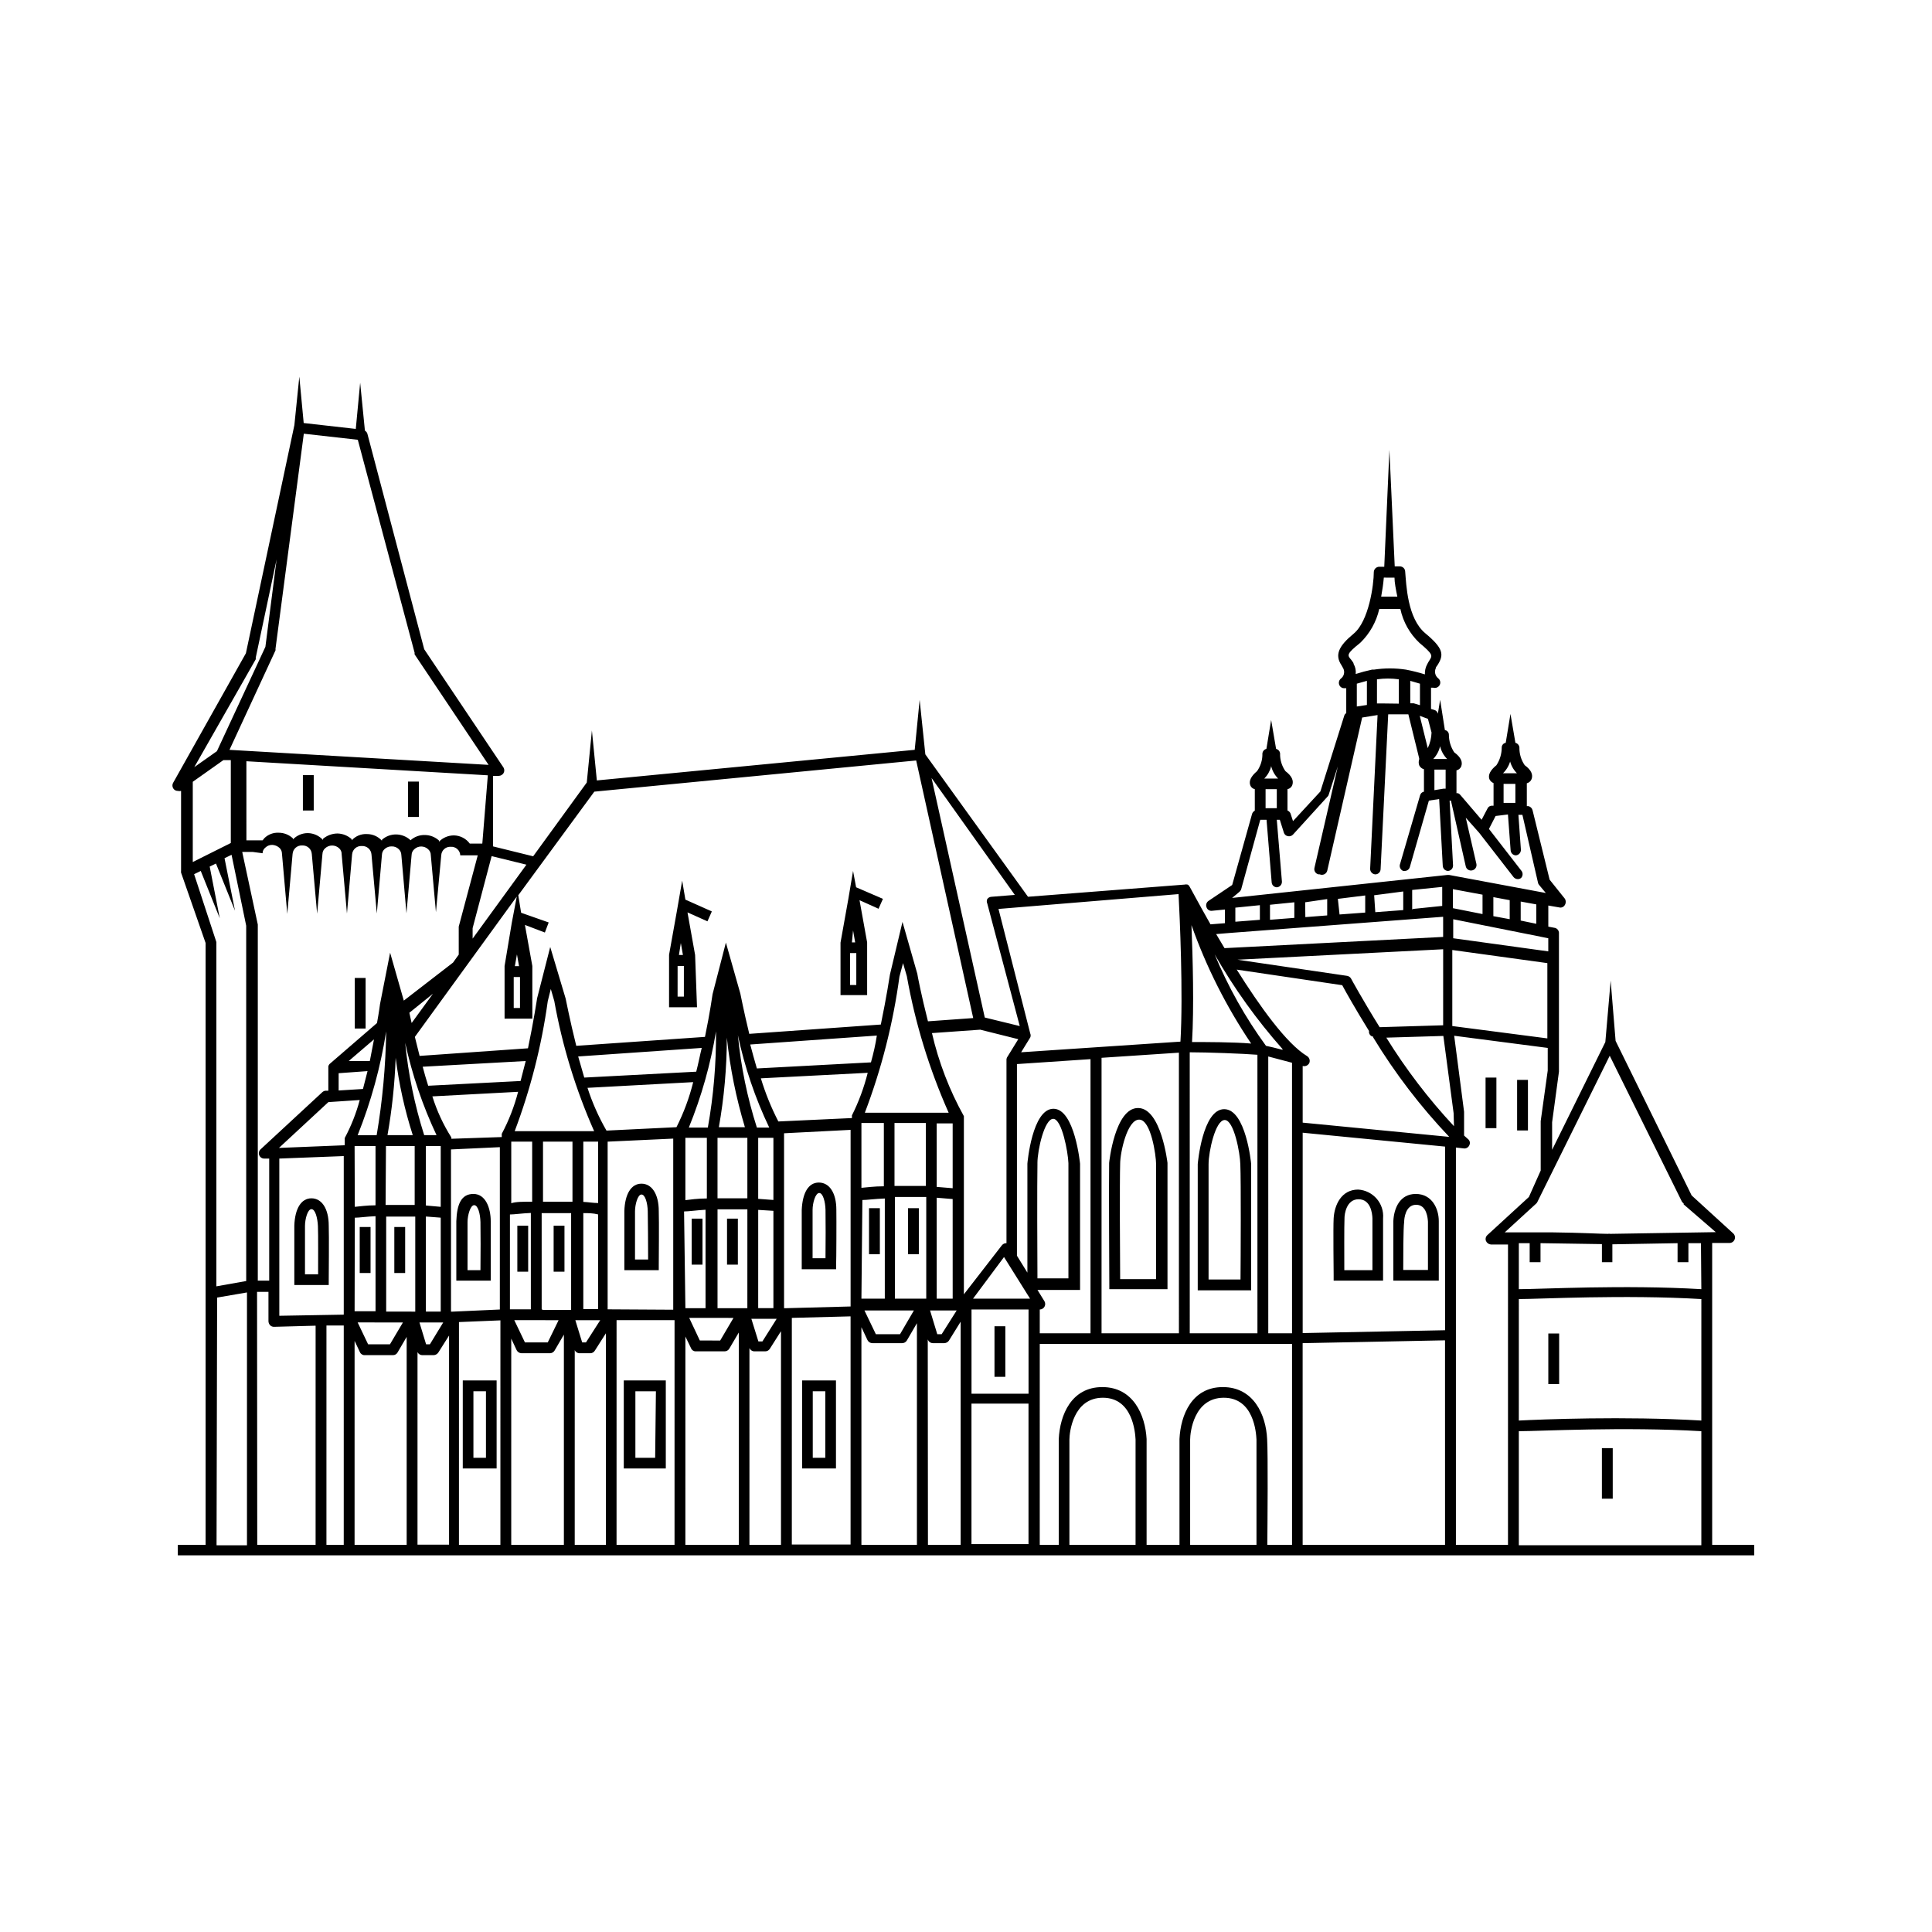 <?xml version="1.0" encoding="UTF-8"?>
<!-- Uploaded to: SVG Repo, www.svgrepo.com, Generator: SVG Repo Mixer Tools -->
<svg fill="#000000" width="800px" height="800px" version="1.1" viewBox="144 144 512 512" xmlns="http://www.w3.org/2000/svg">
 <g>
  <path d="m365.64 464.59c0-4.484-1.863-7.203-4.637-7.203-2.769 0-4.332 2.719-4.535 7.254v14.309 1.41h9.117v-1.41c0.055-0.555 0.102-11.992 0.055-14.359zm-2.871 12.848h-3.426v-12.797c0-1.863 0.754-4.484 1.762-4.484 1.008 0 1.613 2.367 1.664 4.484 0.047 2.117 0.047 9.574-0.004 12.797z"/>
  <path d="m513.25 483.38h12.043v-1.41-14.359c0-3.324-1.812-7.203-6.098-7.203-4.281 0-5.793 3.879-5.945 7.203v14.359zm2.871-15.617c0-0.754 0.301-4.484 3.176-4.484 2.871 0 3.074 3.727 3.125 4.484v12.797h-6.551c0-3.227 0-10.934 0.25-12.797z"/>
  <path d="m497.43 481.97v1.41h13.098v-1.41-15.113h0.004c0.152-1.891-0.461-3.762-1.703-5.191-1.242-1.43-3.008-2.301-4.898-2.418-4.484 0-6.297 4.133-6.5 7.609-0.148 2.418 0 14.609 0 15.113zm2.871-15.113c0-1.109 0.504-5.039 3.727-5.039s3.629 3.727 3.68 5.039v13.754h-7.453c0-3.426-0.051-11.789 0.051-13.805z"/>
  <path d="m318.58 464.94c0-4.535-1.863-7.254-4.586-7.254-2.719 0-4.383 2.719-4.535 7.254v14.309l0.004 1.359h9.117v-1.41c0-0.457 0.102-11.891 0-14.258zm-2.82 12.848h-3.477v-12.746c0-1.812 0.707-4.484 1.715-4.484s1.613 2.316 1.664 4.434c0.047 2.113 0.098 9.57 0.098 12.793z"/>
  <path d="m274.05 467.66c0-3.527-1.359-7.254-4.586-7.254-3.223 0-4.383 2.719-4.535 7.254v14.309 1.41h9.121v-1.41-14.309zm-2.723 12.949h-3.426v-12.746c0-1.812 0.754-4.484 1.762-4.484 1.008 0 1.613 2.316 1.664 4.484 0.051 1.711 0.051 9.469 0 12.746z"/>
  <path d="m231.12 468.82c0-4.535-1.863-7.254-4.586-7.254-2.719 0-4.383 2.719-4.535 7.254v14.309 1.41h9.117l0.004-1.41c0-0.457 0.102-11.891 0-14.309zm-2.82 12.898h-3.477v-12.797c0-1.863 0.707-4.484 1.715-4.484 1.008 0 1.613 2.316 1.715 4.484 0.098 2.164 0.047 9.57 0.047 12.793z"/>
  <path d="m266.64 509.83v23.328h8.969v-23.328zm6.144 20.504h-3.324v-17.633h3.324z"/>
  <path d="m356.57 509.83v23.328h8.969v-23.328zm6.144 20.504h-3.324v-17.633h3.324z"/>
  <path d="m309.31 509.83v23.328h11.133v-23.328zm8.312 20.504-5.238 0.004v-17.633h5.441z"/>
  <path d="m239.33 469.17h2.871v12.191h-2.871z"/>
  <path d="m248.5 469.17h2.871v12.191h-2.871z"/>
  <path d="m281.1 468.82h2.871v12.191h-2.871z"/>
  <path d="m290.72 468.82h2.871v12.191h-2.871z"/>
  <path d="m327.3 466.95h2.871v12.191h-2.871z"/>
  <path d="m336.67 466.95h2.871v12.191h-2.871z"/>
  <path d="m374.3 464.18h2.871v12.191h-2.871z"/>
  <path d="m384.63 464.18h2.871v12.191h-2.871z"/>
  <path d="m328.21 397.08-2.016-11.285 5.289 2.367 1.16-2.621-7.004-3.125-0.855-5.039-1.41 8.113-2.066 11.539v13.906h7.406zm-3.781-3.176 0.555 3.176h-1.059zm0.805 14.207h-1.664l0.004-8.109h1.664z"/>
  <path d="m373.8 393.75-2.016-11.184 5.039 2.266 1.16-2.621-7.106-3.074-0.809-4.328-1.258 7.457-2.066 11.539v13.906l7.055-0.004zm-3.727-3.176 0.555 3.176h-0.859zm0.855 14.461h-1.664v-8.461h1.664z"/>
  <path d="m437.98 484.44v1.207h15.418v-1.41-32.043s-1.664-14.559-7.809-14.559-7.656 14.41-7.656 14.559c-0.102 5.543 0.047 31.137 0.047 32.246zm2.871-31.992c0-3.023 1.863-11.738 5.039-11.738s4.484 9.672 4.484 11.738v30.531h-9.52c-0.051-5.594-0.152-25.945 0-30.531z"/>
  <path d="m475.57 452.5c0-0.25-1.41-14.559-7.152-14.559-5.742 0-7.004 14.41-7.004 14.559v31.992 1.461h14.156v-1.461-31.992zm-2.871 30.582h-8.414v-30.531c0-3.375 1.812-11.738 4.281-11.738s4.082 8.867 4.133 11.738c0.199 4.582 0.102 24.938 0.051 30.531z"/>
  <path d="m224.27 349.42h2.871v9.371h-2.871z"/>
  <path d="m238.02 403.17h2.871v13.402h-2.871z"/>
  <path d="m537.69 429.57h2.871v13.402h-2.871z"/>
  <path d="m554.32 497.39h2.871v13.402h-2.871z"/>
  <path d="m407.55 495.47h2.871v13.402h-2.871z"/>
  <path d="m568.52 527.77h2.871v13.402h-2.871z"/>
  <path d="m546.05 430.18h2.871v13.402h-2.871z"/>
  <path d="m252.13 351.13h2.871v9.371h-2.871z"/>
  <path d="m608.88 553.41h-11.137v-80.008h4.637c0.59-0.02 1.105-0.391 1.316-0.941 0.207-0.551 0.066-1.172-0.359-1.578l-11.035-10.078-20.152-40.961-1.309-15.973-1.41 16.281-14.105 28.566v-7.309l1.812-13.402v-36.875c-0.051-0.559-0.426-1.031-0.957-1.211l-1.863-0.352v-5.594l2.922 0.504c0.578 0.141 1.18-0.129 1.461-0.652 0.32-0.512 0.32-1.156 0-1.664l-4.031-5.039-4.535-18.438c-0.148-0.551-0.598-0.961-1.156-1.059h-0.352l-0.004-6.047c0.574-0.148 1.039-0.559 1.262-1.109 0.402-1.109 0-2.367-1.812-3.68l-0.004 0.004c-0.957-1.391-1.449-3.047-1.41-4.738-0.066-0.582-0.488-1.062-1.059-1.207l-1.309-7.656-1.258 7.656c-0.598 0.098-1.043 0.605-1.059 1.207 0.008 1.684-0.484 3.332-1.41 4.738-1.613 1.309-2.266 2.57-1.863 3.68v-0.004c0.219 0.484 0.613 0.863 1.105 1.059v5.996h-0.555c-0.465 0.035-0.871 0.328-1.055 0.754l-1.562 2.973-5.644-6.598c-0.152-0.207-0.363-0.363-0.605-0.453h-0.402v-6.047c0.57-0.121 1.039-0.52 1.262-1.059 0.402-1.109 0-2.367-1.863-3.727h-0.004c-0.918-1.391-1.41-3.019-1.41-4.688-0.016-0.605-0.461-1.109-1.059-1.207l-1.258-8.012-0.605 3.68c-0.109-0.488-0.477-0.875-0.957-1.008l-0.855-0.25v-5.644h0.555c0.652 0.211 1.367-0.062 1.711-0.656 0.352-0.609 0.199-1.383-0.352-1.812-0.809-0.633-1.082-1.738-0.656-2.672 0-0.352 0.352-0.605 0.504-0.906 1.715-2.719 1.512-4.383-3.273-8.363s-5.039-12.949-5.34-16.375c-0.027-0.758-0.652-1.359-1.41-1.359h-1.359l-1.41-30.883-1.363 30.984h-1.309c-0.77-0.004-1.41 0.594-1.461 1.359 0 3.426-1.309 13.047-5.34 16.375-4.031 3.324-5.039 5.644-3.223 8.363l0.504 0.906h-0.004c0.438 0.945 0.141 2.062-0.703 2.668-0.52 0.461-0.645 1.215-0.305 1.816 0.242 0.441 0.707 0.711 1.211 0.703h0.555v6.602c-0.234 0.137-0.414 0.352-0.504 0.605l-6.348 20.152-7.258 7.859-0.656-2.016h0.004c-0.16-0.363-0.445-0.648-0.809-0.809v-5.641c0.574-0.113 1.051-0.516 1.262-1.059 0.402-1.109 0-2.367-1.812-3.727h-0.004c-0.961-1.371-1.457-3.016-1.41-4.688-0.066-0.582-0.488-1.066-1.059-1.207l-1.309-7.656-1.258 7.656c-0.57 0.141-0.992 0.625-1.059 1.207 0.047 1.672-0.449 3.316-1.41 4.688-1.613 1.359-2.215 2.621-1.812 3.727h-0.004c0.188 0.543 0.648 0.945 1.211 1.059v5.691c-0.324 0.18-0.574 0.465-0.707 0.809l-5.289 18.891-6.297 4.231v0.004c-0.531 0.371-0.738 1.059-0.504 1.66 0.176 0.574 0.711 0.965 1.309 0.957l3.578-0.352v3.629l-3.828 0.301c-3.324-5.844-5.543-10.078-5.594-10.078v0.004c-0.098-0.199-0.258-0.359-0.453-0.457-0.281-0.074-0.574-0.074-0.855 0l-41.465 3.223-27.207-37.734-1.508-14.457-1.309 13.25-84.238 8.113-1.309-13.25-1.359 13.805-14.207 19.547-10.629-2.621-0.004-18.691h1.512c0.512-0.008 0.984-0.273 1.258-0.703 0.281-0.465 0.281-1.047 0-1.512l-21.008-31.34-15.066-57.129c-0.109-0.34-0.344-0.629-0.652-0.809l-1.258-12.695-1.16 12.242-13.805-1.562-1.16-12.293-1.309 12.848-12.848 60.457-19.297 34.359c-0.312 0.59-0.188 1.312 0.301 1.766 0.266 0.23 0.605 0.359 0.957 0.352 0.281 0.074 0.578 0.074 0.859 0v21.211c-0.023 0.148-0.023 0.301 0 0.453l6.5 18.641v159.51h-7.359v2.769h417.76zm-14.008-32.949c-20.402-1.211-42.523-0.301-48.367 0l0.004-32.195c5.594 0 27.91-1.211 48.367 0zm-48.367 2.82c5.594 0 27.91-1.211 48.367 0v30.23h-48.367zm48.367-37.637c-20.402-1.211-42.523 0-48.367 0l0.004-12.191h2.871v5.039h2.871v-5.039l16.273 0.25v4.785l2.769 0.004v-4.734l17.281-0.301v5.039l2.871-0.004v-5.039h3.324zm-4.684-22.469 8.512 7.356-27.961 0.453c-0.215-0.047-0.438-0.047-0.652 0-2.117 0-6.449-0.301-15.113-0.402h-12.191l8.359-7.656c0.133-0.129 0.238-0.281 0.305-0.453l19.145-38.691 19.145 38.691c0.129 0.168 0.281 0.32 0.453 0.453zm-41.012-1.965-10.984 10.078h0.004c-0.449 0.383-0.609 1.008-0.406 1.559 0.227 0.539 0.73 0.91 1.312 0.957h4.535l-0.004 79.605h-13.801v-105.3l2.266 0.25c0.582-0.004 1.102-0.363 1.309-0.906 0.27-0.562 0.102-1.238-0.402-1.613l-1.008-0.906v-6.297l-2.621-20.152 24.789 3.223v5.996l-1.863 13.402v13.098zm-89.777 92.199v-27.91c0-1.863 0.957-11.082 8.918-11.082 7.961 0 8.566 9.219 8.664 11.082v27.91zm20.402-28.062c-0.301-6.348-3.527-13.754-11.738-13.754s-11.184 7.406-11.488 13.754v28.062h-8.715v-28.062c-0.352-6.348-3.527-13.754-11.738-13.754-8.211 0-11.234 7.406-11.539 13.754v28.062h-5.039l0.004-62.375c0.512-0.004 0.984-0.281 1.242-0.727 0.258-0.441 0.266-0.988 0.016-1.438l-1.863-3.023h11.285v-1.41-32.043s-1.41-14.559-7.055-14.559-6.902 14.41-6.902 14.559v28.867l-2.769-4.484v-50.785l19.496-1.309v72.652h-13.5v2.82h66.906v53.254h-6.551c0.051-6.301 0.203-23.832-0.051-28.062zm-52.395 28.062v-27.91c0-1.863 0.957-11.082 8.867-11.082 7.91 0 8.566 9.219 8.664 11.082v27.91zm-213.82-183.29c0.004-0.594 0.281-1.152 0.754-1.512 0.488-0.465 1.141-0.723 1.816-0.703 0.688 0.035 1.344 0.301 1.863 0.754 0.449 0.395 0.707 0.965 0.703 1.562l1.41 15.973 1.41-15.922h0.004c0.105-1.316 1.25-2.305 2.566-2.215 1.32-0.059 2.438 0.949 2.519 2.266l1.41 15.82 1.41-15.82h0.004c0.012-0.582 0.266-1.129 0.703-1.512 1.047-0.984 2.68-0.984 3.727 0 0.438 0.398 0.68 0.969 0.656 1.562l1.41 15.719 1.359-15.668h0.004c0.105-1.316 1.25-2.305 2.566-2.219 0.645-0.039 1.273 0.176 1.758 0.602 0.48 0.426 0.773 1.023 0.812 1.668l1.41 15.617 1.359-15.566c0.02-0.605 0.293-1.176 0.758-1.562 0.512-0.453 1.18-0.688 1.863-0.656 0.676-0.012 1.324 0.242 1.812 0.707 0.438 0.402 0.691 0.965 0.707 1.559l1.359 15.469 1.359-15.469c0.016-0.578 0.27-1.129 0.707-1.508 1.031-0.98 2.648-0.98 3.68 0 0.449 0.391 0.707 0.961 0.703 1.559l1.359 15.113 1.41-15.113c0.039-0.629 0.328-1.215 0.801-1.629 0.473-0.418 1.09-0.629 1.719-0.586 0.637-0.043 1.266 0.176 1.738 0.602s0.758 1.027 0.781 1.664h4.633l-5.039 18.895 0.004 7.406-1.512 2.117-13.047 10.078-3.629-12.695-2.672 13.598s-0.25 2.016-0.805 5.039l-12.594 10.883c-0.133 0.168-0.234 0.352-0.305 0.555v0.402 6.098h-0.754v-0.004c-0.32 0.039-0.621 0.184-0.855 0.406l-16.324 15.113c-0.445 0.391-0.598 1.016-0.383 1.566 0.215 0.551 0.75 0.91 1.34 0.902h1.309v32.344h-3.023v-94.363l-4.129-19.246h2.769zm66.555 32.797h1.664v8.211h-1.664zm0.301-2.871 0.555-3.125 0.555 3.125zm-0.805-11.539-1.918 11.492v13.957h7.356v-13.957l-1.965-10.883 5.289 2.016 1.008-2.672-7.305-2.57-0.754-4.637 20.152-27.457 85.297-8.262 15.113 68.266-11.992 0.859c-1.762-6.902-2.82-12.395-2.82-12.594l-3.93-13.754-3.324 13.953s-0.906 5.996-2.418 13.25l-34.863 2.469c-1.461-5.996-2.316-10.531-2.367-10.68l-3.828-13.504-3.527 13.652s-0.707 5.039-2.016 11.336l-34.109 2.367c-1.715-6.852-2.769-12.395-2.82-12.543l-4.082-13.652-3.477 13.602s-0.906 6.047-2.418 13.25l-28.719 2.016c-0.453-1.762-0.855-3.477-1.258-5.039l27.004-37.18zm176.69-7.559c0.301 5.594 1.258 26.301 0.504 39.094l-42.219 2.82 2.418-3.93-0.004 0.008c0.148-0.336 0.148-0.719 0-1.059l-8.414-33zm30.684 2.168v4.133l-6.449 0.504v-3.981zm2.871 0 5.84-0.852v4.332l-5.793 0.453zm8.664-0.906 7.25-0.902v4.535l-6.801 0.504zm9.621-0.957 7.707-1.004v4.633 0.301l-7.406 0.555zm10.078 3.777-0.004-5.184 7.961-0.805v5.039l-7.758 0.801h0.051zm21.512 1.762v-5.039l4.332 0.805v5.039zm-2.871-0.555-7.859-1.562v-5.039l7.859 1.461zm17.18 32.949-25.191-3.273v-20.152l25.191 3.477zm-27.109 77.34-37.734 0.754v-53.098l37.734 3.68zm-70.535-73.555 0.004 74.363h-20.504v-73.004zm3.324-33.805h0.004c3.93 11.086 9.246 21.633 15.82 31.387-4.637-0.402-12.344-0.402-15.668-0.402 0.555-9.273 0.199-22.168-0.152-30.984zm-0.453 33.703c4.684 0 14.207 0.352 17.938 0.656l0.004 73.809h-17.938zm20.809 1.109 6.297 1.664 0.004 71.691h-6.297zm27.809-5.039h0.004c5.758 9.477 12.516 18.312 20.152 26.348l-38.844-3.777v-15.012c0.707 0.191 1.449-0.148 1.766-0.809 0.254-0.672 0-1.43-0.605-1.812-5.441-3.273-12.543-13.199-18.641-22.922l27.961 4.133c0.906 1.715 3.527 6.348 7.106 12.141h-0.004c-0.055 0.348 0.027 0.703 0.238 0.988 0.207 0.285 0.523 0.473 0.871 0.52zm21.41 23.527h0.008c-6.734-7.219-12.738-15.082-17.938-23.477l15.113-0.453 2.719 20.453zm-2.871-26.754-16.828 0.504c-4.484-7.203-7.508-12.746-7.559-12.848l0.008 0.004c-0.223-0.398-0.609-0.676-1.059-0.758l-29.07-4.281 54.512-2.769zm-42.57 6.5c-1.664-0.453-3.223-0.805-4.383-1.059l0.004 0.004c-5.481-7.512-10.047-15.645-13.602-24.234 5.113 8.961 11.141 17.367 17.984 25.09zm-66.902 65.949h-15.113l8.211-11.031zm-15.516 25.191v-22.32h15.113v22.32zm-183.44-20.656v-41.664l17.078-0.656v42.02zm177.39-53.805h-22.219c4.426-11.637 7.504-23.738 9.168-36.074l0.957-3.578 1.008 3.477c2.219 12.461 5.938 24.609 11.086 36.176zm1.059 49.273h-4.231l-0.004-26.754 4.231 0.352zm-4.231-29.625-0.004-16.828h4.231v17.18zm-128.62-12.75v-0.352c-2.148-3.391-3.84-7.051-5.039-10.883l22.723-1.211v0.004c-1 3.867-2.457 7.606-4.332 11.133v0.855zm-25.645 1.914h5.543v15.719c-2.367 0-4.281 0.301-5.492 0.402zm8.312 0 7.609 0.004v15.617h-7.707zm13.402-2.871h-3.273c-2.531-7.961-4.219-16.168-5.039-24.484 1.84 8.449 4.629 16.664 8.312 24.484zm-6.297 0h-6.703c1.199-6.773 1.922-13.625 2.168-20.504 0.875 6.961 2.391 13.824 4.535 20.504zm3.477 2.871h3.93v16.121l-3.93-0.352zm3.93 18.992v24.887h-3.93v-25.191zm18.691-20.152h5.543v15.922c-2.367 0-4.332 0-5.543 0.402zm8.414 0 7.809 0.004v15.922h-7.809zm10.68 0h3.93v16.273c-1.309 0-2.621-0.25-3.93-0.301zm3.93 19.195v25.191h-3.93v-25.441c1.309 0 2.621 0 3.93 0.355zm2.215-22.117v0.004c-2.07-3.59-3.762-7.391-5.035-11.336l28.012-1.512c-1.023 4.137-2.512 8.141-4.434 11.941zm20.906 1.914h5.691v16.07c-2.418 0-4.434 0.301-5.691 0.453zm8.516 0 7.91 0.004v16.02h-7.91zm2.469-26.551 0.004 0.004c0.848 8.043 2.453 15.988 4.785 23.73h-6.902c1.391-7.801 2.098-15.707 2.117-23.629zm8.312 26.551h4.031v16.473l-4.031-0.301zm4.031 19.348v25.797h-4.031l0.004-26.047zm1.309-23.68 0.004 0.004c-1.887-3.664-3.441-7.492-4.637-11.438l28.312-1.461h0.004c-0.977 3.906-2.379 7.691-4.184 11.285v0.707zm22.016 0.402h5.945v16.777c-2.57 0-4.637 0.301-5.945 0.402zm8.766 0h8.312v16.676h-8.312zm-6.242-16.066-30.23 1.613c-0.656-2.168-1.211-4.332-1.762-6.348l33.555-2.367c-0.355 2.363-0.906 4.731-1.562 7.102zm-26.953 17.281h-3.277c-2.543-7.961-4.234-16.168-5.035-24.488 1.793 8.461 4.586 16.68 8.312 24.488zm-16.273 0h-5.039c3.344-8.203 5.758-16.754 7.203-25.496 0.066 8.547-0.656 17.082-2.164 25.496zm-3.074-14.812-29.676 1.562c-0.555-1.863-1.109-3.777-1.613-5.594l32.746-2.266c-0.5 2.012-0.902 4.18-1.457 6.297zm-27.055 15.77h-21.059c4.199-11.125 7.141-22.684 8.766-34.461l0.805-3.223 0.906 3.125 0.004-0.004c2.129 11.902 5.684 23.504 10.578 34.562zm-19.496-13.301-24.484 1.258c-0.504-1.613-1.008-3.273-1.461-5.039l27.305-1.512zm-29.473-18.086 6.246-5.039-5.644 7.758c-0.199-0.957-0.453-1.914-0.602-2.723zm-8.668 32.441h-5.035c3.543-8.855 6.078-18.082 7.555-27.508-0.133 9.223-0.977 18.418-2.519 27.508zm-1.812-19.648h-5.594l6.699-5.742c-0.352 1.812-0.703 3.629-1.105 5.742zm-8.262 3.227 7.656-0.555-1.211 4.734-6.445 0.402zm5.594 7.106-0.004-0.004c-0.934 3.504-2.269 6.883-3.977 10.078v1.914l-17.434 0.707 13.098-12.141zm-1.309 31.188c1.16 0 3.074-0.301 5.492-0.402v25.191l-5.547-0.004zm12.746 27.762-3.43 5.789h-5.793l-2.769-5.797zm-4.434-2.871v-25.191h7.707v25.191l-7.762-0.008zm15.113 2.871-3.527 5.789h-1.008l-1.762-5.793zm2.57-2.871h-0.504l-0.004-42.98 12.949-0.605v43.023zm15.113-25.746c1.16 0 3.074-0.301 5.543-0.402v25.543h-5.543zm12.898 28.012-2.875 5.891h-6.047l-2.82-5.894zm-4.484-2.871-0.004-25.5h7.809v25.645h-7.453zm15.516 2.871-3.777 5.894h-1.008l-1.812-5.894zm2.57-2.871h-0.605v-44.441l17.383-0.805v45.344zm19.648-25.945c1.211 0 3.176-0.301 5.691-0.453v26.09h-5.34zm13.098 28.215-3.527 5.996-5.391-0.008-2.82-5.996zm-4.231-2.578v-26.199h7.91l-0.004 26.199zm15.668 2.82-3.777 5.996h-1.059l-1.863-5.996zm2.57-2.82h-0.605v-46.352l17.633-0.906v46.805zm20.152-28.668c1.211 0 3.273-0.301 5.945-0.402l-0.004 26.551h-6.195zm13.652 29.27-3.68 6.297-6.398 0.004-3.023-6.297zm-5.039-2.871v-27.203h8.312v26.953h-8.414zm16.375 2.871-3.981 6.297h-1.16l-1.914-6.297zm13.504-67.309-0.004 0.004c-0.164 0.203-0.27 0.445-0.301 0.703v48.77c-0.469-0.02-0.918 0.188-1.211 0.555l-10.078 13v-47.207h0.004c-3.84-6.906-6.688-14.32-8.465-22.02l12.797-0.906 10.078 2.519zm-198.91 62.375h3.023v7.809c0.02 0.395 0.18 0.77 0.453 1.059 0.266 0.262 0.629 0.406 1.008 0.402l11.035-0.301-0.004 58.09h-15.465zm18.391 8.918h4.586l-0.004 58.141h-4.586zm7.457 4.082 1.41 2.973-0.004-0.004c0.211 0.508 0.715 0.828 1.262 0.809h7.508-0.004c0.504 0.004 0.969-0.266 1.211-0.707l2.418-4.133v55.121h-13.805zm16.676 2.973-0.004-0.004c0.223 0.473 0.688 0.785 1.211 0.809h3.074c0.48-0.02 0.926-0.262 1.207-0.656l2.871-4.535v55.418l-8.363 0.004zm10.984-7.961 10.984-0.453-0.004 59.5h-10.984zm13.855 4.383 1.41 3.023h-0.004c0.242 0.504 0.746 0.836 1.309 0.855h7.559c0.496-0.016 0.953-0.281 1.207-0.707l2.469-4.231v55.723h-13.953zm16.828 3.023h-0.004c0.203 0.516 0.703 0.852 1.258 0.855h2.871c0.5-0.004 0.961-0.273 1.211-0.707l2.922-4.586v56.078h-8.262zm11.082-7.91h15.367l-0.004 59.551h-15.367zm18.238 4.332 1.512 3.125h-0.004c0.211 0.504 0.711 0.824 1.258 0.805h7.609c0.516 0.004 0.992-0.266 1.258-0.707l2.519-4.281v56.277h-14.156zm16.977 3.023h-0.004c0.211 0.543 0.73 0.902 1.312 0.906h2.871c0.488 0.004 0.945-0.242 1.207-0.656l2.973-4.684v56.629h-8.363zm11.234-7.961 15.566-0.402v60.457h-15.57zm18.438 2.469 1.613 3.426c0.246 0.496 0.754 0.809 1.309 0.805h7.859c0.516 0.004 0.992-0.262 1.258-0.703l2.672-4.586v58.746h-14.711zm17.582 3.223c0.195 0.594 0.738 0.996 1.359 1.008h3.023c0.484-0.02 0.93-0.262 1.211-0.652l3.125-5.039-0.004 59.148h-8.664zm11.586 17.027h15.113v37.23h-15.113zm17.48-63.73c0-3.477 1.863-11.738 4.18-11.738 2.316 0 3.93 8.867 4.031 11.738v30.531h-8.207c-0.051-5.391-0.102-25.742 0-30.328zm70.281 47.711 37.734-0.754 0.004 54.211h-37.734zm65.098-103.83-25.191-3.477v-5.039l25.191 5.039zm-3.176-7.309-4.133-0.855v-5.039l4.133 0.754zm-7.004-43.277c0.297 1.277 0.941 2.449 1.867 3.379h-3.68c0.949-0.93 1.625-2.094 1.965-3.379zm-1.664 6.195h3.125v5.039h-3.125zm-32.094-21.312h-1.461l0.004-6.394c1.922-0.277 3.871-0.277 5.793 0v6.449zm12.047 4.086 0.957 3.629v-0.004c-0.047 1.434-0.391 2.84-1.008 4.133l-2.117-8.566zm1.715 13.453h2.973v5.039h-0.504l-2.469 0.402zm-0.301-2.82-0.004-0.004c0.891-0.945 1.516-2.109 1.812-3.375 0.293 1.277 0.938 2.449 1.863 3.375zm-3.527-14.258-1.664-0.504h-0.906l-0.004-5.949 2.57 0.754zm-6.75-33.805c0 1.211 0.352 3.125 0.754 5.039h-4.281l-0.004-0.004c0.316-1.668 0.555-3.348 0.703-5.039zm-9.074 17.277c2.512-2.438 4.262-5.555 5.039-8.969h5.594-0.004c0.734 3.43 2.492 6.559 5.039 8.969 3.68 3.074 3.477 3.375 2.672 4.637v-0.004c-0.223 0.34-0.426 0.695-0.605 1.059-0.445 0.816-0.652 1.742-0.605 2.672-1.652-0.516-3.336-0.938-5.039-1.262-2.805-0.426-5.656-0.426-8.461 0h-0.504c-1.465 0.316-2.91 0.703-4.332 1.16 0.102-0.926-0.094-1.863-0.555-2.672 0-0.402-0.453-0.754-0.605-1.059-1.109-1.258-1.359-1.559 2.367-4.531zm1.762 10.074v6.398l-2.672 0.402v-6.047zm-23.879 28.719v5.039h-2.973v-5.039zm-1.512-6.195c0.293 1.277 0.941 2.445 1.863 3.375h-3.68 0.004c0.879-0.879 1.504-1.973 1.812-3.176zm-8.465 33.453v-0.004c0.27-0.199 0.461-0.484 0.555-0.805l5.039-18.34h1.664l1.359 16.574v0.004c0.051 0.738 0.668 1.312 1.41 1.309 0.766-0.078 1.34-0.742 1.309-1.512l-1.359-16.375h0.805l1.059 3.375v0.004c0.145 0.492 0.555 0.863 1.059 0.957 0.492 0.109 1.008-0.043 1.359-0.406l9.168-10.078 0.004 0.004c0.145-0.137 0.25-0.312 0.301-0.504l2.418-7.508-6.195 26.902c-0.09 0.375-0.023 0.773 0.188 1.094 0.207 0.324 0.543 0.551 0.922 0.621h0.301c0.379 0.16 0.809 0.156 1.184-0.02 0.375-0.172 0.656-0.492 0.781-0.887l9.27-40.656 4.082-0.656-1.965 40.707c-0.031 0.789 0.57 1.457 1.359 1.512 0.762 0 1.383-0.602 1.41-1.359l2.016-41.059h5.34l2.871 11.688v0.25c-0.172 0.508-0.172 1.055 0 1.562 0.242 0.523 0.703 0.914 1.262 1.059v5.945c-0.48 0.09-0.867 0.438-1.008 0.906l-5.391 18.488c-0.121 0.684 0.258 1.359 0.906 1.613h0.402c0.641-0.004 1.199-0.438 1.359-1.059l5.039-17.582 2.719-0.402 0.957 17.684h0.004c0.027 0.758 0.648 1.359 1.41 1.359 0.375-0.027 0.723-0.199 0.969-0.484 0.246-0.285 0.367-0.652 0.34-1.027l-0.906-17.129h0.352l3.93 17.434v-0.004c0.086 0.371 0.312 0.691 0.637 0.891 0.32 0.199 0.711 0.258 1.078 0.168 0.773-0.176 1.266-0.934 1.105-1.711l-2.82-12.242 3.578 4.027 9.07 11.688-0.004 0.004c0.285 0.348 0.711 0.551 1.16 0.551 0.312 0.004 0.613-0.105 0.855-0.301 0.539-0.562 0.539-1.449 0-2.016l-8.516-10.984 1.762-3.426 3.273-0.402 0.707 9.473h0.004c0.027 0.758 0.652 1.359 1.41 1.359 0.789-0.078 1.367-0.77 1.309-1.562l-0.656-9.168h1.059l4.133 17.984v0.004c0.039 0.227 0.145 0.438 0.305 0.602l1.762 2.117-25.645-4.785h-0.402l-57.082 6.094zm-1.008 4.133 6.5-0.656v3.879l-6.5 0.504zm-1.41 6.699 56.477-4.281v5.34l-57.938 2.973-2.215-3.727zm-57.031-10.078-6.246 0.504c-0.426 0.031-0.816 0.254-1.059 0.605-0.164 0.367-0.164 0.789 0 1.156l8.613 32.496-9.27-2.266-14.105-63.48zm-143.69 11.586v-2.769l5.039-19.094 9.219 2.266zm2.57-25.191-3.324 0.004c-0.992-1.348-2.559-2.148-4.231-2.168-1.48 0.008-2.894 0.605-3.93 1.664v-0.305c-1.02-0.93-2.348-1.449-3.731-1.461-1.41-0.043-2.781 0.461-3.828 1.41v0.25 0.004c0.016-0.102 0.016-0.203 0-0.305-1.027-0.953-2.375-1.492-3.777-1.508-1.395-0.023-2.742 0.48-3.781 1.41v0.25c-1.016-1.125-2.461-1.766-3.977-1.762-1.527-0.086-3.012 0.523-4.031 1.66v-0.301c-1.035-0.949-2.379-1.484-3.781-1.512-1.398 0.012-2.754 0.512-3.828 1.41v0.305c-1.023-1.121-2.461-1.777-3.981-1.816-1.496-0.016-2.938 0.586-3.981 1.664v-0.25-0.004c-1.02-0.969-2.371-1.508-3.777-1.512-1.402-0.074-2.769 0.438-3.777 1.414 0 0-0.301 0.402-0.504 0.605h-4.281l-0.004-20.961 63.984 3.727zm-17.934-50.531c-0.031 0.133-0.031 0.273 0 0.406l19.598 29.27-68.668-3.981 12.191-26.348c0.027-0.133 0.027-0.27 0-0.402l7.508-57.031 14.309 1.613zm-42.117 1.715h-0.004c0.043-0.133 0.043-0.273 0-0.402l5.543-26.098-2.973 23.176-12.848 27.656-5.996 4.231zm-8.566 26.703h1.965v21.965l-10.078 5.039v-21.262zm-7.758 30.23 1.762-0.859 5.039 12.543-2.672-13.703 1.664-0.805 5.039 12.496-2.773-13.906 1.863-0.906 3.879 18.793 0.004 94.16-7.91 1.41v-91.238zm6.098 112.2 7.91-1.359v67.008l-8.062-0.008z"/>
 </g>
</svg>